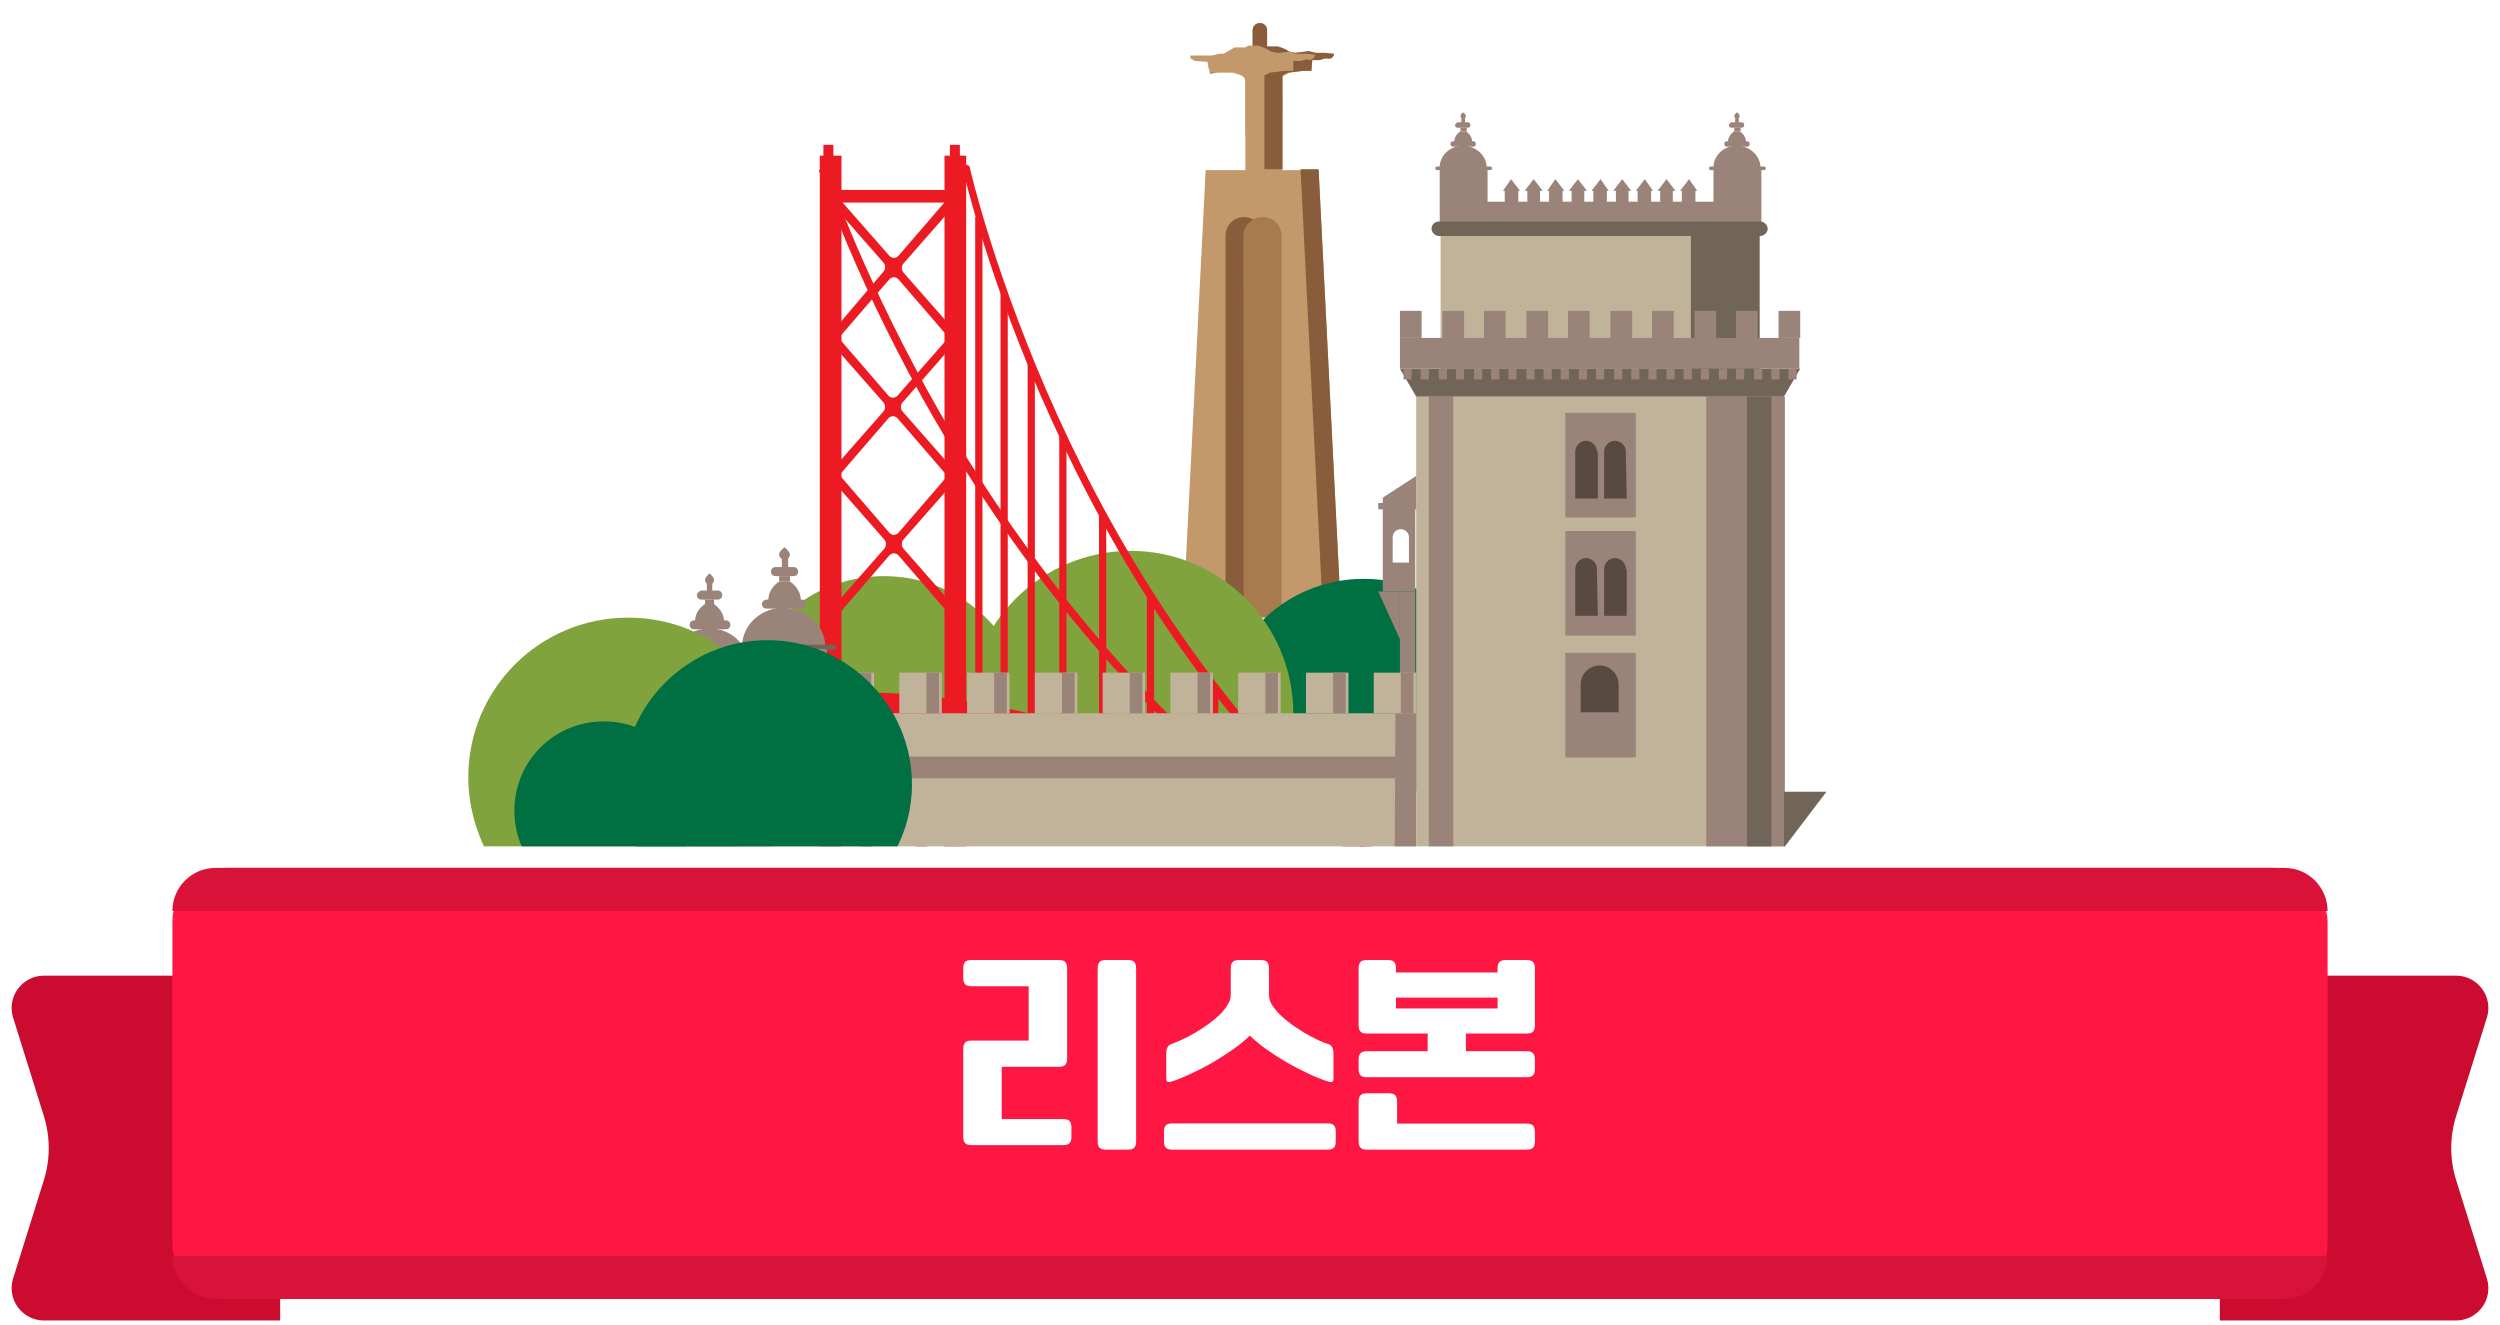 <svg width="464" height="246" viewBox="0 0 464 246" fill="none" xmlns="http://www.w3.org/2000/svg">
<g clip-path="url(#clip0_673_6028)">
<path d="M191.064 133.888C191.064 118.984 178.989 106.928 164.062 106.928C149.136 106.928 137.061 118.984 137.061 133.888C137.061 138.577 138.235 142.931 140.247 146.782H187.878C189.89 142.931 191.064 138.577 191.064 133.888Z" fill="#81A33E"/>
<path d="M112.886 15.961C111.975 15.961 110.911 16.112 110.152 16.415C109.089 13.082 105.899 10.809 102.101 10.809C100.582 10.809 99.215 11.112 98 11.87C96.329 9.597 93.595 8.082 90.557 8.082C86 8.082 82.203 11.264 81.443 15.658C77.19 16.415 74 20.052 74 24.294C74 29.143 78.101 33.082 83.114 33.082H112.734C112.886 33.082 112.886 33.082 113.038 33.082C117.899 33.082 122 29.294 122 24.446C121.848 19.749 117.899 15.961 112.886 15.961Z" fill="white"/>
<path d="M383.595 37.385C382.854 37.385 381.991 37.506 381.373 37.749C380.509 35.082 377.918 33.264 374.832 33.264C373.598 33.264 372.487 33.506 371.5 34.112C370.142 32.294 367.921 31.082 365.453 31.082C361.75 31.082 358.665 33.627 358.047 37.143C354.592 37.749 352 40.658 352 44.052C352 47.931 355.332 51.082 359.405 51.082H383.472C383.595 51.082 383.595 51.082 383.718 51.082C387.668 51.082 391 48.052 391 44.173C390.877 40.415 387.668 37.385 383.595 37.385Z" fill="white"/>
<path d="M241.042 36.931H226.787V114.63H241.042V36.931Z" fill="#A87B4F"/>
<path d="M230.812 43.797C230.812 41.787 232.321 40.28 234.334 40.28C236.347 40.28 237.856 41.787 237.856 43.797V114.63H248.925L244.732 31.572H223.768L219.575 114.63H230.644L230.812 43.797Z" fill="#C3996B"/>
<path d="M245.739 9.971H244.061L242.72 9.636L240.539 9.803C240.539 9.803 239.198 9.636 239.03 9.468C238.862 9.134 237.185 8.631 237.185 8.631H235.173V5.617C235.173 4.947 234.67 4.277 233.831 4.277C233.16 4.277 232.489 4.78 232.489 5.617V8.464H231.651L231.148 8.799H229.135L227.122 9.971H226.284L224.942 10.306H220.917V10.808L221.756 11.31L224.104 11.478L224.271 12.483L224.607 13.655L226.116 13.487H228.8C228.8 13.487 230.141 13.822 230.644 14.157C231.148 14.492 231.148 15.162 231.148 15.162V25.042L231.818 26.047V28.056V28.558V34.084H229.806V40.28H239.03V34.084H237.185V24.874L237.353 23.2L237.185 21.525L237.521 20.52L238.024 19.683L237.856 18.009V14.325L238.359 13.99L239.365 13.487L241.713 13.152H243.391L243.558 11.143H244.9L246.074 10.808C246.074 10.808 246.577 10.976 247.08 10.808C247.583 10.473 247.583 9.971 247.583 9.971H245.739Z" fill="#C3996B"/>
<path d="M238.024 12.482H231.147V34.252H238.024V12.482Z" fill="#C3996B"/>
<path d="M235.675 9.468C235.843 9.636 237.185 9.803 237.185 9.803L239.365 9.636L240.707 9.971H242.384L244.061 10.138C244.061 10.138 244.061 10.641 243.558 10.976C243.055 11.31 242.552 10.976 242.552 10.976L241.378 11.31H240.036V13.152H238.359L235.675 13.487L234.669 13.99V31.405H238.023V13.99L239.03 13.487L241.713 13.152H243.39L243.558 11.143H244.9L246.074 10.808C246.074 10.808 246.577 10.976 247.08 10.808C247.583 10.473 247.583 9.971 247.583 9.971L245.906 9.803H244.229L242.887 9.468L240.539 9.803C240.539 9.803 239.197 9.636 239.03 9.468C238.862 9.134 237.185 8.631 237.185 8.631H235.172V5.617C235.172 4.947 234.669 4.277 233.83 4.277C233.16 4.277 232.489 4.78 232.489 5.617V8.464H233.663C233.83 8.631 235.508 9.134 235.675 9.468Z" fill="#895D3B"/>
<path d="M224.606 13.655L225.613 13.487C225.445 13.487 225.445 13.487 225.445 13.487H224.606V13.655Z" fill="#895D3B"/>
<path d="M230.98 40.28C228.967 40.28 227.458 41.787 227.458 43.797V114.63H230.812V43.797C230.812 42.457 231.483 41.285 232.657 40.783C232.153 40.448 231.483 40.28 230.98 40.28Z" fill="#895D3B"/>
<path d="M244.732 31.405H241.378L245.571 114.63H248.925L244.732 31.405Z" fill="#895D3B"/>
<path d="M279.784 134.055C279.784 119.319 267.876 107.43 253.118 107.43C238.359 107.43 226.451 119.319 226.451 134.055C226.451 138.576 227.625 142.93 229.638 146.782H276.598C278.61 142.93 279.784 138.576 279.784 134.055Z" fill="#007042"/>
<path d="M240.036 132.38C240.036 115.802 226.451 102.238 209.848 102.238C193.244 102.238 179.659 115.802 179.659 132.38C179.659 137.571 181.001 142.427 183.349 146.614H236.514C238.862 142.427 240.036 137.571 240.036 132.38Z" fill="#81A33E"/>
<path d="M179.324 130.539H151.819V138.409H179.324V130.539Z" fill="#EC1B23"/>
<path d="M179.324 28.894H175.299V174.914H179.324V28.894Z" fill="#EC1B23"/>
<path d="M156.18 28.894H152.155V174.914H156.18V28.894Z" fill="#EC1B23"/>
<path d="M177.479 137.907C177.144 137.572 176.473 137.739 176.138 138.242L166.746 149.126C166.243 149.629 165.572 149.629 165.069 149.126L155.677 138.242C155.173 137.739 154.67 137.572 154.335 137.907C153.999 138.242 154.167 138.911 154.503 139.414L164.062 150.298C164.565 150.801 164.565 151.638 164.062 152.14L154.503 163.025C153.999 163.527 153.999 164.197 154.335 164.532C154.67 164.867 155.341 164.699 155.677 164.197L165.069 153.313C165.572 152.81 166.243 152.81 166.746 153.313L176.138 164.197C176.641 164.699 177.144 164.867 177.479 164.532C177.815 164.197 177.647 163.527 177.312 163.025L167.752 152.14C167.249 151.638 167.249 150.801 167.752 150.298L177.312 139.414C177.647 138.911 177.815 138.242 177.479 137.907Z" fill="#EC1B23"/>
<path d="M177.479 87.67C177.144 87.335 176.473 87.503 176.138 88.005L166.746 98.89C166.243 99.392 165.572 99.392 165.069 98.89L155.677 88.005C155.173 87.503 154.67 87.335 154.335 87.67C153.999 88.005 154.167 88.675 154.503 89.177L164.062 100.062C164.565 100.564 164.565 101.402 164.062 101.904L154.503 112.789C153.999 113.291 153.999 113.961 154.335 114.296C154.67 114.631 155.341 114.463 155.677 113.961L165.069 103.076C165.572 102.574 166.243 102.574 166.746 103.076L176.138 113.961C176.641 114.463 177.144 114.631 177.479 114.296C177.815 113.961 177.647 113.291 177.312 112.789L167.752 101.904C167.249 101.402 167.249 100.564 167.752 100.062L177.312 89.177C177.647 88.675 177.815 88.005 177.479 87.67Z" fill="#EC1B23"/>
<path d="M177.48 62.217C177.144 61.882 176.473 62.05 176.138 62.552L166.578 73.437C166.075 73.939 165.404 73.939 164.901 73.437L155.509 62.552C155.006 62.05 154.503 61.882 154.167 62.217C153.832 62.552 154 63.222 154.335 63.724L163.895 74.609C164.398 75.111 164.398 75.948 163.895 76.451L154.335 87.335C153.832 87.838 153.832 88.508 154.167 88.843C154.503 89.177 155.174 89.01 155.509 88.508L164.901 77.623C165.404 77.121 166.075 77.121 166.578 77.623L175.97 88.508C176.473 89.01 176.976 89.177 177.312 88.843C177.647 88.508 177.48 87.838 177.144 87.335L167.584 76.451C167.081 75.948 167.081 75.111 167.584 74.609L177.144 63.724C177.647 63.222 177.815 62.552 177.48 62.217Z" fill="#EC1B23"/>
<path d="M177.479 36.261C177.144 35.926 176.473 36.094 176.138 36.596L166.746 47.481C166.243 47.983 165.572 47.983 165.069 47.481L155.509 36.596C155.006 36.094 154.503 35.926 154.167 36.261C153.832 36.596 154 37.266 154.335 37.768L163.895 48.653C164.398 49.155 164.398 49.992 163.895 50.495L154.503 61.547C153.999 62.049 154 62.719 154.335 63.054C154.67 63.389 155.341 63.221 155.677 62.719L165.069 51.834C165.572 51.332 166.243 51.332 166.746 51.834L176.138 62.719C176.641 63.221 177.144 63.389 177.479 63.054C177.815 62.719 177.647 62.049 177.312 61.547L167.752 50.662C167.249 50.16 167.249 49.323 167.752 48.82L177.312 37.936C177.647 37.266 177.815 36.429 177.479 36.261Z" fill="#EC1B23"/>
<path d="M153.329 128.362H155.341L157.186 128.53H159.031H160.876C163.727 128.53 166.243 128.697 168.926 128.865C174.293 129.367 179.492 130.037 184.691 131.042C194.922 133.051 204.984 135.898 214.712 139.414C224.439 142.931 233.999 146.95 243.223 151.639C252.447 156.327 261.336 161.518 269.722 167.212C260.833 162.188 251.441 157.834 242.049 154.15C232.657 150.466 222.93 147.452 213.202 144.94C203.475 142.429 193.412 140.587 183.517 139.582C178.486 139.079 173.622 138.745 168.758 138.912C166.243 138.912 163.895 139.079 161.547 139.247L159.534 139.414C158.863 139.414 158.192 139.582 157.521 139.582L155.677 139.749L153.832 139.917L153.329 128.362Z" fill="#EC1B23"/>
<path d="M256.976 160.681C256.808 160.681 256.64 160.681 256.473 160.513C225.613 136.065 206.159 102.239 195.257 78.126C183.349 52.17 178.821 31.573 178.653 31.406C178.486 31.071 178.821 30.568 179.157 30.568C179.492 30.568 179.995 30.736 179.995 31.071C179.995 31.238 184.691 51.668 196.431 77.456C207.333 101.402 226.787 134.893 257.311 159.341C257.647 159.509 257.647 160.011 257.479 160.346C257.479 160.681 257.143 160.681 256.976 160.681Z" fill="#EC1B23"/>
<path d="M234.502 150.298C203.643 125.682 182.846 94.871 170.771 73.102C157.857 49.658 151.987 31.74 151.987 31.573L153.329 31.07C153.329 31.238 159.199 48.988 172.112 72.432C184.02 94.033 204.817 124.845 235.34 149.126L234.502 150.298Z" fill="#EC1B23"/>
<path d="M182.343 40.28H181.001V135.227H182.343V40.28Z" fill="#EC1B23"/>
<path d="M187.039 54.347H185.697V136.065H187.039V54.347Z" fill="#EC1B23"/>
<path d="M192.071 67.575H190.729V134.39H192.071V67.575Z" fill="#EC1B23"/>
<path d="M197.94 80.972H196.599V137.906H197.94V80.972Z" fill="#EC1B23"/>
<path d="M205.32 95.708H203.978V139.581H205.32V95.708Z" fill="#EC1B23"/>
<path d="M214.209 110.611H212.867V141.758H214.209V110.611Z" fill="#EC1B23"/>
<path d="M226.117 127.692H224.775V146.112H226.117V127.692Z" fill="#EC1B23"/>
<path d="M177.312 35.257H154V37.601H177.312V35.257Z" fill="#EC1B23"/>
<path d="M154.671 26.884H152.826V31.238H154.671V26.884Z" fill="#EC1B23"/>
<path d="M178.151 26.884H176.306V31.238H178.151V26.884Z" fill="#EC1B23"/>
<path d="M137.731 119.989C137.731 123.84 141.253 127.022 145.446 127.022C149.806 127.022 153.161 123.84 153.161 119.989C153.161 116.137 149.639 112.788 145.446 112.788C141.253 112.788 137.731 115.97 137.731 119.989Z" fill="#9A8479"/>
<path d="M135.718 120.157C135.718 120.492 135.886 120.659 136.221 120.659H154.67C155.005 120.659 155.173 120.492 155.173 120.157C155.173 119.822 155.005 119.654 154.67 119.654H136.221C136.054 119.654 135.718 119.822 135.718 120.157Z" fill="#716558"/>
<path d="M145.613 127.859H154.334L153.328 120.491H137.731L136.892 127.859H145.613Z" fill="#C1B39A"/>
<path d="M141.42 112.119C141.42 112.621 141.756 112.956 142.259 112.956H148.8C149.303 112.956 149.638 112.621 149.638 112.119C149.638 111.616 149.303 111.281 148.8 111.281H142.259C141.924 111.281 141.42 111.616 141.42 112.119Z" fill="#9A8479"/>
<path d="M145.614 107.932H144.607C144.607 107.932 142.595 109.104 142.595 111.448H148.632C148.632 109.104 146.62 107.932 146.62 107.932H145.614Z" fill="#9A8479"/>
<path d="M146.619 106.928H144.607V107.932H146.619V106.928Z" fill="#9A8479"/>
<path d="M143.098 106.09C143.098 106.593 143.433 106.927 143.936 106.927H147.29C147.794 106.927 148.129 106.593 148.129 106.09C148.129 105.588 147.794 105.253 147.29 105.253H143.936C143.433 105.253 143.098 105.588 143.098 106.09Z" fill="#9A8479"/>
<path d="M144.607 102.908C144.607 103.41 145.11 103.913 145.613 103.913C146.116 103.913 146.619 103.41 146.619 102.908C146.619 102.406 145.613 101.568 145.613 101.568C145.613 101.568 144.607 102.238 144.607 102.908Z" fill="#9A8479"/>
<path d="M146.284 103.411H145.11V105.756H146.284V103.411Z" fill="#9A8479"/>
<path d="M124.649 123.003C124.649 126.519 127.835 129.366 131.693 129.366C135.55 129.366 138.737 126.519 138.737 123.003C138.737 119.486 135.55 116.64 131.693 116.64C127.835 116.64 124.649 119.486 124.649 123.003Z" fill="#9A8479"/>
<path d="M122.804 123.17C122.804 123.505 122.972 123.673 123.307 123.673H140.079C140.414 123.673 140.582 123.505 140.582 123.17C140.582 122.835 140.414 122.668 140.079 122.668H123.307C122.972 122.668 122.804 123.003 122.804 123.17Z" fill="#716558"/>
<path d="M128.003 115.97C128.003 116.472 128.339 116.807 128.842 116.807H134.712C135.215 116.807 135.551 116.472 135.551 115.97C135.551 115.468 135.215 115.133 134.712 115.133H128.842C128.339 115.133 128.003 115.468 128.003 115.97Z" fill="#9A8479"/>
<path d="M131.693 112.118H130.855C130.855 112.118 129.01 113.123 129.01 115.3H134.377C134.377 113.29 132.532 112.118 132.532 112.118H131.693Z" fill="#9A8479"/>
<path d="M132.532 111.281H130.854V112.286H132.532V111.281Z" fill="#9A8479"/>
<path d="M129.345 110.444C129.345 110.946 129.681 111.281 130.184 111.281H133.203C133.706 111.281 134.041 110.946 134.041 110.444C134.041 109.941 133.706 109.606 133.203 109.606H130.184C129.848 109.606 129.345 110.109 129.345 110.444Z" fill="#9A8479"/>
<path d="M130.854 107.597C130.854 108.099 131.19 108.434 131.693 108.434C132.196 108.434 132.532 108.099 132.532 107.597C132.532 107.095 131.693 106.425 131.693 106.425C131.693 106.425 130.854 107.095 130.854 107.597Z" fill="#9A8479"/>
<path d="M132.196 108.1H131.19V110.277H132.196V108.1Z" fill="#9A8479"/>
<path d="M162.217 124.845H154.334V132.38H162.217V124.845Z" fill="#C1B39A"/>
<path d="M174.796 124.845H166.913V132.38H174.796V124.845Z" fill="#C1B39A"/>
<path d="M187.374 124.845H179.492V132.38H187.374V124.845Z" fill="#C1B39A"/>
<path d="M199.952 124.845H192.07V132.38H199.952V124.845Z" fill="#C1B39A"/>
<path d="M212.531 124.845H204.648V132.38H212.531V124.845Z" fill="#C1B39A"/>
<path d="M225.11 124.845H217.227V132.38H225.11V124.845Z" fill="#C1B39A"/>
<path d="M237.688 124.845H229.806V132.38H237.688V124.845Z" fill="#C1B39A"/>
<path d="M250.267 124.845H242.384V132.38H250.267V124.845Z" fill="#C1B39A"/>
<path d="M128.003 166.709H262.845V132.381H131.693L128.003 166.709Z" fill="#C1B39A"/>
<path d="M258.82 166.709H262.845V132.381H258.988L258.82 166.709Z" fill="#9A8479"/>
<path d="M154.334 127.859H136.892V144.605H154.334V127.859Z" fill="#C1B39A"/>
<path d="M153.328 120.491H149.303L150.142 127.859H154.335L153.328 120.491Z" fill="#9A8479"/>
<path d="M154.334 127.859H150.142V144.605H154.334V127.859Z" fill="#9A8479"/>
<path d="M331.105 73.603H262.845V166.709H331.105V73.603Z" fill="#C1B39A"/>
<path d="M331.272 73.603H316.681V166.709H331.272V73.603Z" fill="#9A8479"/>
<path d="M328.757 73.603H324.229V166.709H328.757V73.603Z" fill="#716558"/>
<path d="M269.722 73.603H265.193V166.709H269.722V73.603Z" fill="#9A8479"/>
<path d="M326.576 43.127H267.374V73.436H326.576V43.127Z" fill="#C1B39A"/>
<path d="M326.576 43.127H313.83V73.436H326.576V43.127Z" fill="#716558"/>
<path d="M267.206 31.071C267.206 33.248 269.218 35.09 271.566 35.09C274.082 35.09 275.927 33.248 275.927 31.071C275.927 28.894 273.914 27.052 271.566 27.052C269.05 27.052 267.206 28.894 267.206 31.071Z" fill="#9A8479"/>
<path d="M266.367 31.237C266.367 31.405 266.535 31.572 266.703 31.572H276.598C276.765 31.572 276.933 31.405 276.933 31.237C276.933 31.07 276.765 30.902 276.598 30.902H266.703C266.535 30.902 266.367 31.07 266.367 31.237Z" fill="#9A8479"/>
<path d="M269.218 26.716C269.218 27.051 269.386 27.219 269.721 27.219H273.411C273.747 27.219 273.914 27.051 273.914 26.716C273.914 26.381 273.747 26.214 273.411 26.214H269.721C269.386 26.214 269.218 26.381 269.218 26.716Z" fill="#9A8479"/>
<path d="M271.566 24.372H271.063C271.063 24.372 269.889 25.042 269.889 26.381H273.243C273.243 25.042 272.069 24.372 272.069 24.372H271.566Z" fill="#9A8479"/>
<path d="M272.237 23.702H271.063V24.372H272.237V23.702Z" fill="#9A8479"/>
<path d="M270.057 23.2C270.057 23.535 270.224 23.702 270.56 23.702H272.405C272.74 23.702 272.908 23.535 272.908 23.2C272.908 22.865 272.74 22.697 272.405 22.697H270.56C270.392 22.697 270.057 23.032 270.057 23.2Z" fill="#9A8479"/>
<path d="M271.063 21.525C271.063 21.86 271.398 22.028 271.566 22.028C271.902 22.028 272.069 21.693 272.069 21.525C272.069 21.19 271.566 20.855 271.566 20.855C271.566 20.855 271.063 21.19 271.063 21.525Z" fill="#9A8479"/>
<path d="M271.902 21.86H271.231V23.2H271.902V21.86Z" fill="#9A8479"/>
<path d="M276.094 31.572H267.206V41.62H276.094V31.572Z" fill="#9A8479"/>
<path d="M318.023 31.071C318.023 33.248 320.036 35.09 322.384 35.09C324.899 35.09 326.744 33.248 326.744 31.071C326.744 28.894 324.732 27.052 322.384 27.052C319.868 27.052 318.023 28.894 318.023 31.071Z" fill="#9A8479"/>
<path d="M317.184 31.237C317.184 31.405 317.352 31.572 317.52 31.572H327.415C327.582 31.572 327.75 31.405 327.75 31.237C327.75 31.07 327.582 30.902 327.415 30.902H317.52C317.352 30.902 317.184 31.07 317.184 31.237Z" fill="#9A8479"/>
<path d="M320.036 26.716C320.036 27.051 320.203 27.219 320.539 27.219H324.228C324.564 27.219 324.732 27.051 324.732 26.716C324.732 26.381 324.564 26.214 324.228 26.214H320.539C320.203 26.214 320.036 26.381 320.036 26.716Z" fill="#9A8479"/>
<path d="M322.384 24.372H321.881C321.881 24.372 320.707 25.042 320.707 26.381H324.061C324.061 25.042 322.887 24.372 322.887 24.372H322.384Z" fill="#9A8479"/>
<path d="M323.054 23.702H321.88V24.372H323.054V23.702Z" fill="#9A8479"/>
<path d="M320.874 23.2C320.874 23.535 321.042 23.702 321.377 23.702H323.222C323.557 23.702 323.725 23.535 323.725 23.2C323.725 22.865 323.557 22.697 323.222 22.697H321.377C321.209 22.697 320.874 23.032 320.874 23.2Z" fill="#9A8479"/>
<path d="M321.88 21.525C321.88 21.86 322.216 22.028 322.384 22.028C322.719 22.028 322.887 21.693 322.887 21.525C322.887 21.19 322.384 20.855 322.384 20.855C322.384 20.855 321.88 21.19 321.88 21.525Z" fill="#9A8479"/>
<path d="M322.719 21.86H322.048V23.2H322.719V21.86Z" fill="#9A8479"/>
<path d="M326.912 31.572H318.023V41.62H326.912V31.572Z" fill="#9A8479"/>
<path d="M303.6 76.618H290.518V96.043H303.6V76.618Z" fill="#9A8479"/>
<path d="M303.6 98.555H290.518V117.979H303.6V98.555Z" fill="#9A8479"/>
<path d="M303.6 121.161H290.518V140.586H303.6V121.161Z" fill="#9A8479"/>
<path d="M318.861 37.434H274.92V41.62H318.861V37.434Z" fill="#9A8479"/>
<path d="M265.696 42.457C265.696 43.127 266.367 43.797 267.038 43.797H326.744C327.415 43.797 328.086 43.127 328.086 42.457C328.086 41.787 327.415 41.117 326.744 41.117H267.038C266.367 41.117 265.696 41.62 265.696 42.457Z" fill="#716558"/>
<path d="M334.123 68.413L331.104 73.604H262.845L259.826 68.413H334.123Z" fill="#716558"/>
<path d="M262.845 88.34L256.64 92.359V93.364H262.845V88.34Z" fill="#9A8479"/>
<path d="M262.677 109.774H259.826V130.874H262.677V109.774Z" fill="#9A8479"/>
<path d="M255.801 109.774L259.826 118.65V109.774H255.801Z" fill="#9A8479"/>
<path d="M256.64 93.363V109.774H262.677V93.363H256.64ZM261.671 104.415H258.484V99.727C258.484 98.889 259.155 98.219 259.994 98.219C260.832 98.219 261.503 98.889 261.503 99.727V104.415H261.671Z" fill="#9A8479"/>
<path d="M300.413 127.022C300.413 125.18 298.904 123.506 296.891 123.506C295.046 123.506 293.369 125.013 293.369 127.022V132.214H300.413V127.022Z" fill="#594A41"/>
<path d="M296.388 83.819C296.388 82.647 295.382 81.81 294.375 81.81C293.201 81.81 292.363 82.814 292.363 83.819V92.527H296.556V83.819H296.388Z" fill="#594A41"/>
<path d="M301.755 83.819C301.755 82.647 300.748 81.81 299.742 81.81C298.568 81.81 297.729 82.814 297.729 83.819V92.527H301.922L301.755 83.819Z" fill="#594A41"/>
<path d="M296.388 105.589C296.388 104.416 295.382 103.579 294.375 103.579C293.201 103.579 292.363 104.584 292.363 105.589V114.296H296.556L296.388 105.589Z" fill="#594A41"/>
<path d="M301.755 105.589C301.755 104.416 300.748 103.579 299.742 103.579C298.568 103.579 297.729 104.584 297.729 105.589V114.296H301.922V105.589H301.755Z" fill="#594A41"/>
<path d="M262.006 68.413H260.497V70.422H262.006V68.413Z" fill="#9A8479"/>
<path d="M265.193 68.413H263.684V70.422H265.193V68.413Z" fill="#9A8479"/>
<path d="M268.548 68.413H267.038V70.422H268.548V68.413Z" fill="#9A8479"/>
<path d="M271.734 68.413H270.225V70.422H271.734V68.413Z" fill="#9A8479"/>
<path d="M275.088 68.413H273.579V70.422H275.088V68.413Z" fill="#9A8479"/>
<path d="M278.275 68.413H276.765V70.422H278.275V68.413Z" fill="#9A8479"/>
<path d="M281.462 68.413H279.952V70.422H281.462V68.413Z" fill="#9A8479"/>
<path d="M284.816 68.413H283.306V70.422H284.816V68.413Z" fill="#9A8479"/>
<path d="M288.002 68.413H286.493V70.422H288.002V68.413Z" fill="#9A8479"/>
<path d="M291.189 68.413H289.679V70.422H291.189V68.413Z" fill="#9A8479"/>
<path d="M294.543 68.413H293.034V70.422H294.543V68.413Z" fill="#9A8479"/>
<path d="M297.73 68.413H296.22V70.422H297.73V68.413Z" fill="#9A8479"/>
<path d="M301.084 68.413H299.574V70.422H301.084V68.413Z" fill="#9A8479"/>
<path d="M304.27 68.413H302.761V70.422H304.27V68.413Z" fill="#9A8479"/>
<path d="M307.457 68.413H305.948V70.422H307.457V68.413Z" fill="#9A8479"/>
<path d="M310.811 68.413H309.302V70.422H310.811V68.413Z" fill="#9A8479"/>
<path d="M313.998 68.413H312.488V70.422H313.998V68.413Z" fill="#9A8479"/>
<path d="M317.184 68.413H315.675V70.422H317.184V68.413Z" fill="#9A8479"/>
<path d="M320.539 68.413H319.029V70.422H320.539V68.413Z" fill="#9A8479"/>
<path d="M323.725 68.413H322.216V70.422H323.725V68.413Z" fill="#9A8479"/>
<path d="M327.079 68.413H325.57V70.422H327.079V68.413Z" fill="#9A8479"/>
<path d="M330.266 68.413H328.756V70.422H330.266V68.413Z" fill="#9A8479"/>
<path d="M333.453 68.413H331.943V70.422H333.453V68.413Z" fill="#9A8479"/>
<path d="M262.845 93.363H255.801V94.535H262.845V93.363Z" fill="#9A8479"/>
<path d="M338.987 146.949L331.104 157.331V146.949H338.987Z" fill="#716558"/>
<path d="M333.956 62.719H259.826V68.412H333.956V62.719Z" fill="#9A8479"/>
<path d="M334.123 57.695H330.098V62.719H334.123V57.695Z" fill="#9A8479"/>
<path d="M326.241 57.695H322.216V62.719H326.241V57.695Z" fill="#9A8479"/>
<path d="M318.526 57.695H314.501V62.719H318.526V57.695Z" fill="#9A8479"/>
<path d="M310.643 57.695H306.618V62.719H310.643V57.695Z" fill="#9A8479"/>
<path d="M302.928 57.695H298.903V62.719H302.928V57.695Z" fill="#9A8479"/>
<path d="M295.046 57.695H291.021V62.719H295.046V57.695Z" fill="#9A8479"/>
<path d="M287.331 57.695H283.306V62.719H287.331V57.695Z" fill="#9A8479"/>
<path d="M279.449 57.695H275.424V62.719H279.449V57.695Z" fill="#9A8479"/>
<path d="M271.734 57.695H267.709V62.719H271.734V57.695Z" fill="#9A8479"/>
<path d="M263.851 57.695H259.826V62.719H263.851V57.695Z" fill="#9A8479"/>
<path d="M282.132 35.424L280.455 33.247L278.946 35.424H279.281V39.276H281.797V35.424H282.132Z" fill="#9A8479"/>
<path d="M286.325 35.424L284.648 33.247L282.971 35.424H283.474V39.276H285.822V35.424H286.325Z" fill="#9A8479"/>
<path d="M290.35 35.424L288.673 33.247L287.164 35.424H287.499V39.276H290.015V35.424H290.35Z" fill="#9A8479"/>
<path d="M294.543 35.424L292.866 33.247L291.188 35.424H291.692V39.276H294.04V35.424H294.543Z" fill="#9A8479"/>
<path d="M298.568 35.424L297.058 33.247L295.381 35.424H295.717V39.276H298.232V35.424H298.568Z" fill="#9A8479"/>
<path d="M302.761 35.424L301.084 33.247L299.407 35.424H299.91V39.276H302.258V35.424H302.761Z" fill="#9A8479"/>
<path d="M306.786 35.424L305.277 33.247L303.6 35.424H303.935V39.276H306.451V35.424H306.786Z" fill="#9A8479"/>
<path d="M310.979 35.424L309.302 33.247L307.625 35.424H308.128V39.276H310.476V35.424H310.979Z" fill="#9A8479"/>
<path d="M315.004 35.424L313.495 33.247L311.817 35.424H312.153V39.276H314.669V35.424H315.004Z" fill="#9A8479"/>
<path d="M262.845 124.845H254.962V132.38H262.845V124.845Z" fill="#C1B39A"/>
<path d="M161.714 124.845H159.366V132.38H161.714V124.845Z" fill="#9A8479"/>
<path d="M174.292 124.845H171.944V132.38H174.292V124.845Z" fill="#9A8479"/>
<path d="M186.871 124.845H184.523V132.38H186.871V124.845Z" fill="#9A8479"/>
<path d="M199.45 124.845H197.102V132.38H199.45V124.845Z" fill="#9A8479"/>
<path d="M212.028 124.845H209.68V132.38H212.028V124.845Z" fill="#9A8479"/>
<path d="M224.606 124.845H222.258V132.38H224.606V124.845Z" fill="#9A8479"/>
<path d="M237.185 124.845H234.837V132.38H237.185V124.845Z" fill="#9A8479"/>
<path d="M249.764 124.845H247.416V132.38H249.764V124.845Z" fill="#9A8479"/>
<path d="M262.342 124.845H259.994V132.38H262.342V124.845Z" fill="#9A8479"/>
<path d="M131.693 138.577H139.576L138.737 123.506H124.649L123.811 138.577H131.693Z" fill="#9A8479"/>
<path d="M121.798 141.256H120.624V142.763H121.798V141.256Z" fill="#9A8479"/>
<path d="M129.01 161.016H136.892V141.256H122.804L129.01 161.016Z" fill="#9A8479"/>
<path d="M125.152 153.648C125.152 154.15 125.488 154.485 125.991 154.485H132.029C132.532 154.485 132.867 154.15 132.867 153.648C132.867 153.145 132.532 152.811 132.029 152.811H125.991C125.488 152.811 125.152 153.145 125.152 153.648Z" fill="#9A8479"/>
<path d="M122.301 144.437C122.301 144.939 122.637 145.274 123.14 145.274H129.178C129.681 145.274 130.016 144.939 130.016 144.437C130.016 143.935 129.681 143.6 129.178 143.6H123.14C122.637 143.6 122.301 143.935 122.301 144.437Z" fill="#9A8479"/>
<path d="M139.576 138.576H120.624V141.255H139.576V138.576Z" fill="#716558"/>
<path d="M259.826 140.418H154.334V144.437H259.826V140.418Z" fill="#9A8479"/>
<path d="M146.285 144.27C146.285 127.86 133.035 114.631 116.599 114.631C100.163 114.631 86.914 127.86 86.914 144.27C86.914 149.294 88.256 154.15 90.436 158.337H142.595C144.943 154.15 146.285 149.294 146.285 144.27Z" fill="#81A33E"/>
<path d="M128.675 150.466C128.675 141.256 121.296 133.888 112.071 133.888C102.847 133.888 95.468 141.256 95.468 150.466C95.468 153.312 96.139 155.992 97.48 158.336H126.83C128.004 155.992 128.675 153.312 128.675 150.466Z" fill="#007042"/>
<path d="M169.261 145.609C169.261 130.873 157.186 118.816 142.427 118.816C127.668 118.816 115.593 130.873 115.593 145.609C115.593 150.131 116.767 154.484 118.779 158.336H165.907C168.087 154.484 169.261 150.131 169.261 145.609Z" fill="#007042"/>
</g>
<path d="M2.434 188.872C1.227 185.008 4.113 181.082 8.161 181.082H52V245.082H8.161C4.113 245.082 1.227 241.156 2.434 237.292L8.136 219.048C9.35 215.163 9.35 211.001 8.136 207.117L2.434 188.872Z" fill="#CB0B30"/>
<path d="M461.566 188.872C462.773 185.008 459.887 181.082 455.839 181.082H412V245.082H455.839C459.887 245.082 462.773 241.156 461.566 237.292L455.864 219.048C454.65 215.163 454.65 211.001 455.864 207.117L461.566 188.872Z" fill="#CB0B30"/>
<g filter="url(#filter0_d_673_6028)">
<rect x="32" y="157.082" width="400" height="80" rx="10" fill="#FF1744"/>
<path d="M32 229.082H432C432 233.5 428.418 237.082 424 237.082H40C35.582 237.082 32 233.5 32 229.082Z" fill="#D91239"/>
<path d="M32 165.082C32 160.664 35.582 157.082 40 157.082H424C428.418 157.082 432 160.664 432 165.082H32Z" fill="#D91239"/>
</g>
<path d="M178.779 194.642C178.779 194.138 178.891 193.76 179.115 193.508C179.339 193.256 179.731 193.13 180.291 193.13H190.917V183.05H180.291C179.731 183.05 179.339 182.924 179.115 182.672C178.891 182.42 178.779 182.042 178.779 181.538V179.69C178.779 179.186 178.891 178.808 179.115 178.556C179.339 178.304 179.731 178.178 180.291 178.178H196.545C197.105 178.178 197.497 178.304 197.721 178.556C197.945 178.808 198.057 179.186 198.057 179.69V196.49C198.057 196.994 197.945 197.372 197.721 197.624C197.497 197.876 197.105 198.002 196.545 198.002H185.919V207.704H197.343C197.903 207.704 198.295 207.83 198.519 208.082C198.743 208.334 198.855 208.712 198.855 209.216V211.022C198.855 211.526 198.743 211.904 198.519 212.156C198.295 212.408 197.903 212.534 197.343 212.534H180.291C179.731 212.534 179.339 212.408 179.115 212.156C178.891 211.904 178.779 211.526 178.779 211.022V194.642ZM205.239 213.374C204.679 213.374 204.287 213.248 204.063 212.996C203.839 212.744 203.727 212.366 203.727 211.862V179.69C203.727 179.186 203.839 178.808 204.063 178.556C204.287 178.304 204.679 178.178 205.239 178.178H209.355C209.915 178.178 210.307 178.304 210.531 178.556C210.755 178.808 210.867 179.186 210.867 179.69V211.862C210.867 212.366 210.755 212.744 210.531 212.996C210.307 213.248 209.915 213.374 209.355 213.374H205.239ZM246.488 200.732C245.424 200.396 244.234 199.92 242.918 199.304C241.602 198.688 240.272 198.002 238.928 197.246C237.584 196.462 236.296 195.636 235.064 194.768C233.86 193.9 232.824 193.046 231.956 192.206C231.116 193.046 230.08 193.9 228.848 194.768C227.616 195.636 226.328 196.462 224.984 197.246C223.668 198.002 222.338 198.688 220.994 199.304C219.678 199.92 218.502 200.396 217.466 200.732C217.186 200.816 216.948 200.844 216.752 200.816C216.556 200.76 216.458 200.522 216.458 200.102V195.44C216.458 195.076 216.528 194.74 216.668 194.432C216.808 194.124 217.004 193.928 217.256 193.844C217.872 193.62 218.572 193.326 219.356 192.962C220.168 192.598 220.98 192.178 221.792 191.702C222.632 191.198 223.444 190.666 224.228 190.106C225.04 189.518 225.754 188.93 226.37 188.342C226.986 187.726 227.476 187.11 227.84 186.494C228.232 185.878 228.428 185.29 228.428 184.73V179.69C228.428 179.186 228.54 178.808 228.764 178.556C228.988 178.304 229.38 178.178 229.94 178.178H234.014C234.574 178.178 234.966 178.304 235.19 178.556C235.414 178.808 235.526 179.186 235.526 179.69V184.73C235.526 185.29 235.708 185.878 236.072 186.494C236.464 187.11 236.968 187.726 237.584 188.342C238.2 188.93 238.9 189.518 239.684 190.106C240.496 190.666 241.308 191.198 242.12 191.702C242.96 192.178 243.772 192.612 244.556 193.004C245.368 193.368 246.082 193.648 246.698 193.844C246.95 193.928 247.146 194.124 247.286 194.432C247.426 194.74 247.496 195.076 247.496 195.44V200.102C247.496 200.522 247.398 200.76 247.202 200.816C247.006 200.844 246.768 200.816 246.488 200.732ZM217.55 213.374C217.046 213.374 216.668 213.262 216.416 213.038C216.164 212.814 216.038 212.422 216.038 211.862V210.014C216.038 209.454 216.164 209.062 216.416 208.838C216.668 208.614 217.046 208.502 217.55 208.502H246.404C246.908 208.502 247.286 208.614 247.538 208.838C247.79 209.062 247.916 209.454 247.916 210.014V211.862C247.916 212.422 247.79 212.814 247.538 213.038C247.286 213.262 246.908 213.374 246.404 213.374H217.55ZM253.674 199.934C253.17 199.934 252.792 199.822 252.54 199.598C252.288 199.374 252.162 198.982 252.162 198.422V196.616C252.162 196.056 252.288 195.664 252.54 195.44C252.792 195.216 253.17 195.104 253.674 195.104H264.972V191.828H253.674C253.114 191.828 252.722 191.702 252.498 191.45C252.274 191.198 252.162 190.82 252.162 190.316V179.69C252.162 179.186 252.274 178.808 252.498 178.556C252.722 178.304 253.114 178.178 253.674 178.178H257.58C258.14 178.178 258.532 178.304 258.756 178.556C258.98 178.808 259.092 179.186 259.092 179.69V180.488H277.95V179.69C277.95 179.186 278.062 178.808 278.286 178.556C278.51 178.304 278.902 178.178 279.462 178.178H283.368C283.928 178.178 284.32 178.304 284.544 178.556C284.768 178.808 284.88 179.186 284.88 179.69V190.316C284.88 190.82 284.768 191.198 284.544 191.45C284.32 191.702 283.928 191.828 283.368 191.828H272.07V195.104H283.368C283.872 195.104 284.25 195.216 284.502 195.44C284.754 195.664 284.88 196.056 284.88 196.616V198.422C284.88 198.982 284.754 199.374 284.502 199.598C284.25 199.822 283.872 199.934 283.368 199.934H253.674ZM284.88 211.862C284.88 212.366 284.768 212.744 284.544 212.996C284.32 213.248 283.928 213.374 283.368 213.374H253.674C253.114 213.374 252.722 213.248 252.498 212.996C252.274 212.744 252.162 212.366 252.162 211.862V204.428C252.162 203.924 252.274 203.546 252.498 203.294C252.722 203.042 253.114 202.916 253.674 202.916H257.79C258.35 202.916 258.742 203.042 258.966 203.294C259.19 203.546 259.302 203.924 259.302 204.428V208.544H283.368C283.928 208.544 284.32 208.67 284.544 208.922C284.768 209.174 284.88 209.552 284.88 210.056V211.862ZM277.95 187.166V185.15H259.092V187.166H277.95Z" fill="white"/>
<defs>
<filter id="filter0_d_673_6028" x="28" y="157.082" width="408" height="88" filterUnits="userSpaceOnUse" color-interpolation-filters="sRGB">
<feFlood flood-opacity="0" result="BackgroundImageFix"/>
<feColorMatrix in="SourceAlpha" type="matrix" values="0 0 0 0 0 0 0 0 0 0 0 0 0 0 0 0 0 0 127 0" result="hardAlpha"/>
<feOffset dy="4"/>
<feGaussianBlur stdDeviation="2"/>
<feComposite in2="hardAlpha" operator="out"/>
<feColorMatrix type="matrix" values="0 0 0 0 0 0 0 0 0 0 0 0 0 0 0 0 0 0 0.25 0"/>
<feBlend mode="normal" in2="BackgroundImageFix" result="effect1_dropShadow_673_6028"/>
<feBlend mode="normal" in="SourceGraphic" in2="effect1_dropShadow_673_6028" result="shape"/>
</filter>
<clipPath id="clip0_673_6028">
<rect width="400" height="157" fill="white" transform="translate(32 0.082)"/>
</clipPath>
</defs>
</svg>

